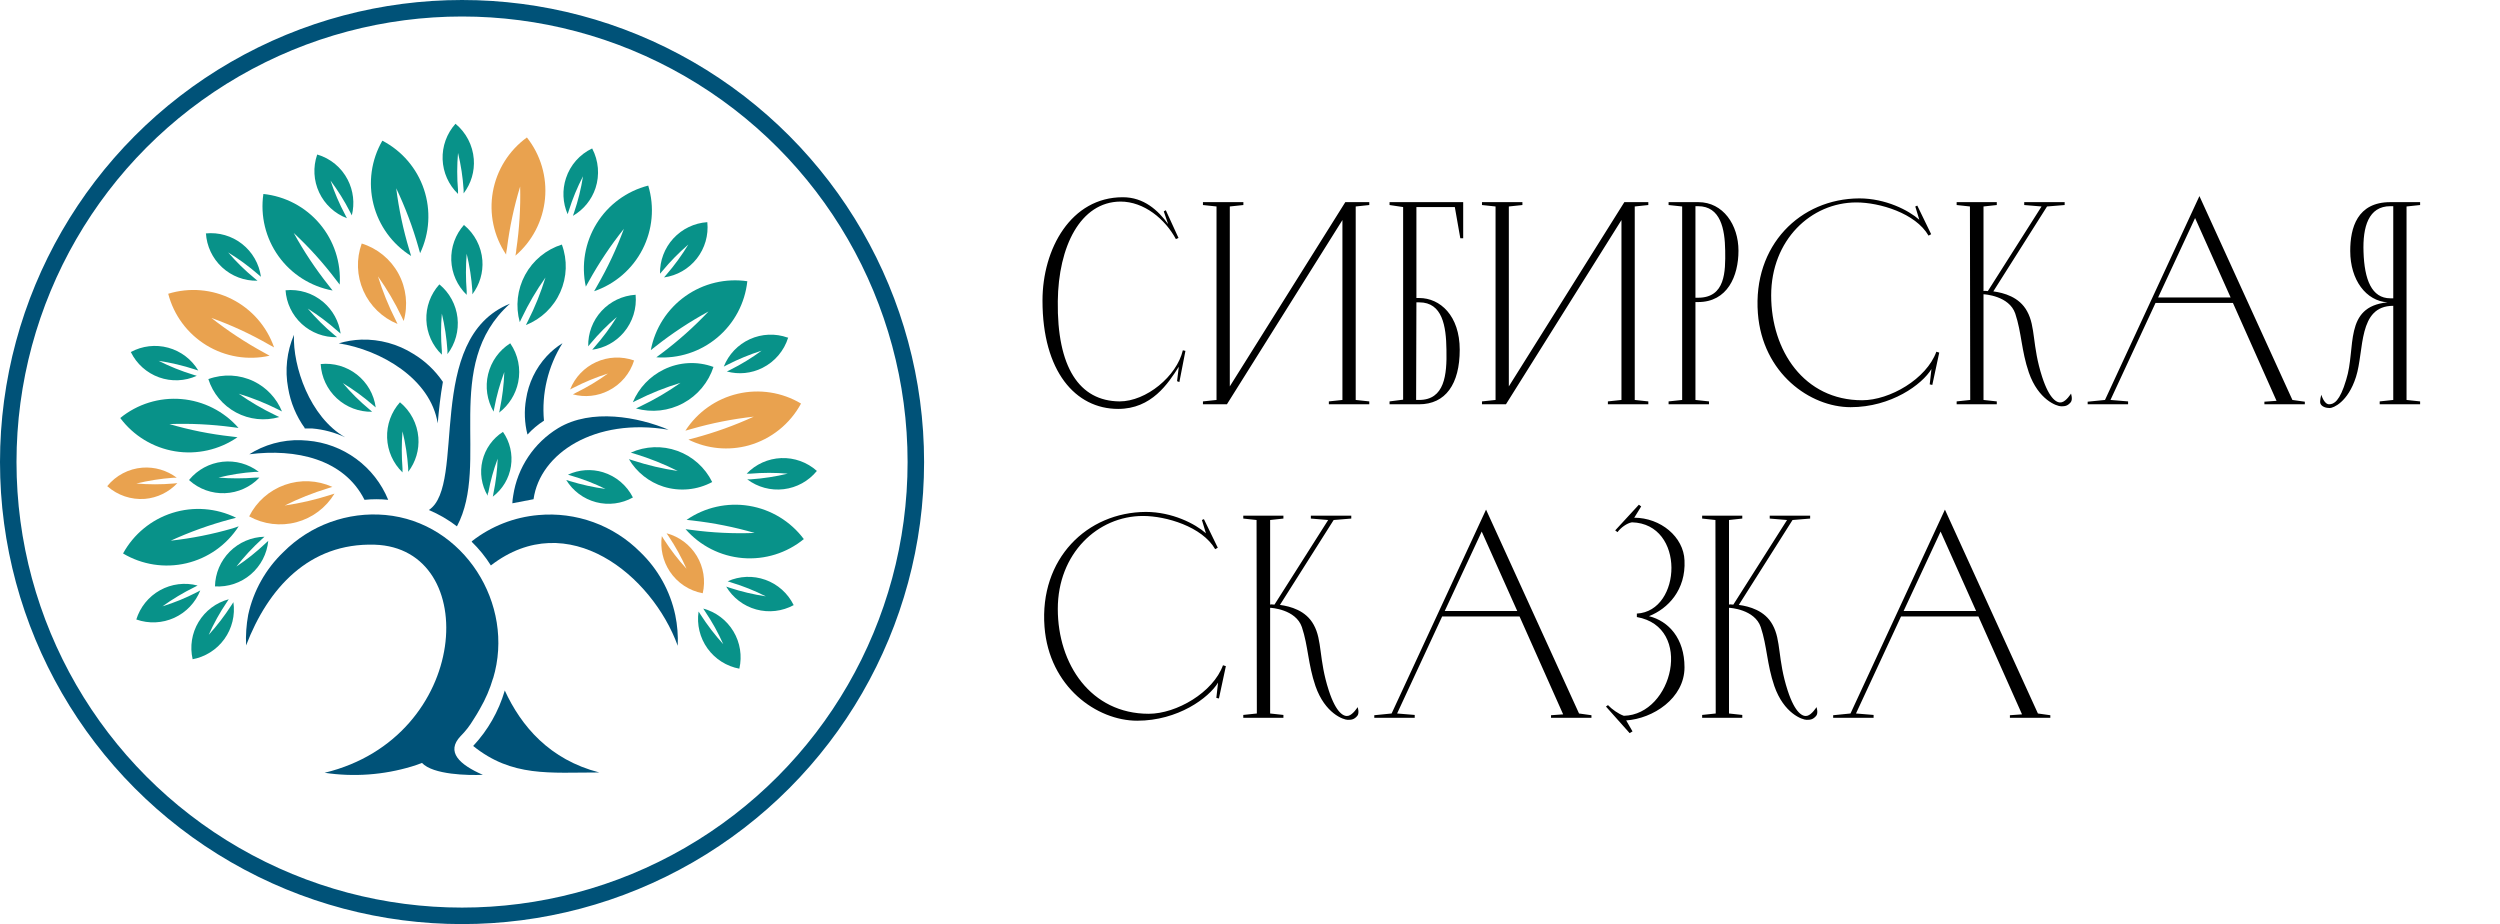 <?xml version="1.0" encoding="UTF-8"?> <svg xmlns="http://www.w3.org/2000/svg" width="303" height="112" viewBox="0 0 303 112" fill="none"> <path d="M142.66 46.2L142.94 46.305L143.675 42.525L143.36 42.455C142.625 45.605 138.915 48.65 135.695 48.65C130.795 48.615 128.1 44.485 128.205 36.505C128.275 29.89 130.935 24.465 135.8 24.43C138.67 24.43 141.225 26.565 142.52 28.98L142.835 28.84L141.295 25.48L141.05 25.62L141.575 27.16C140.35 25.48 138.635 23.905 136.08 23.905C129.815 23.905 126.35 30.135 126.35 36.435C126.35 45.01 130.34 49.56 135.52 49.56C139.58 49.56 141.575 46.48 142.87 44.45L142.66 46.2ZM148.702 49L162.702 26.67V48.475L161.057 48.65V49H165.957V48.65L164.312 48.475V25.025L165.957 24.85V24.5H163.052L149.052 46.83V25.025L150.697 24.85V24.5H145.797V24.85L147.442 25.025V48.475L145.797 48.65V49H148.702ZM176.919 42.385C176.919 38.255 174.539 36.12 172.019 36.12H171.669V25.095H176.324L176.989 28.875H177.339V24.5H168.414V24.85L170.059 25.095V48.44L168.414 48.65V49H171.984C175.204 49 176.919 46.55 176.919 42.385ZM171.634 48.475L171.669 36.645H172.019C174.819 36.645 175.274 39.515 175.309 42.385C175.379 45.43 175.099 48.475 171.984 48.475H171.634ZM182.521 49L196.521 26.67V48.475L194.876 48.65V49H199.776V48.65L198.131 48.475V25.025L199.776 24.85V24.5H196.871L182.871 46.83V25.025L184.516 24.85V24.5H179.616V24.85L181.261 25.025V48.475L179.616 48.65V49H182.521ZM210.703 30.38C210.703 27.265 208.848 24.5 205.838 24.5H202.233V24.85L203.878 25.025V48.475L202.233 48.65V49H207.133V48.65L205.488 48.475V36.61H205.803C209.373 36.61 210.703 33.46 210.703 30.38ZM205.488 36.085V24.99H205.803C208.533 24.99 209.058 27.755 209.093 30.38C209.128 32.9 209.128 36.085 205.803 36.085H205.488ZM233.881 46.585L234.196 46.655L235.036 42.735L234.686 42.63C233.496 45.92 229.051 48.51 225.691 48.51C218.656 48.51 214.666 42.49 214.666 35.805C214.666 29.085 219.496 24.535 224.991 24.535C227.791 24.535 232.166 25.83 233.741 28.56L234.056 28.385L232.376 24.92L232.131 25.025L232.621 26.635C231.326 25.48 228.526 24.045 225.341 24.045C218.201 24.08 212.426 29.715 213.056 37.975C213.616 45.255 219.391 49.35 224.291 49.35C229.226 49.35 232.971 46.585 234.091 44.73L233.881 46.585ZM251.006 47.705C251.006 47.705 250.446 48.615 249.886 48.755C249.361 48.895 248.416 48.475 247.506 45.675C246.281 41.895 246.736 39.62 245.686 37.73C244.741 35.98 242.851 35.49 241.591 35.315L248.101 25.025L250.236 24.85V24.5H245.336V24.85L247.436 25.025L240.926 35.28C240.646 35.245 240.471 35.245 240.401 35.28V25.025L242.011 24.85V24.5H237.146V24.85L238.756 25.025L238.791 48.475L237.146 48.65V49H242.011V48.65L240.401 48.475V35.665C240.506 35.665 243.516 35.84 244.251 38.01C245.021 40.32 244.986 42.49 245.896 45.15C247.051 48.475 249.291 49.245 249.816 49.245C250.271 49.245 250.586 49.21 250.971 48.755C251.251 48.405 251.006 47.705 251.006 47.705ZM266.57 23.765L255.125 48.475L253.025 48.685V49H257.925V48.65L255.79 48.475L261.25 36.715H270.63L275.915 48.58L274.445 48.685V49H279.345V48.685L277.84 48.475L266.57 23.765ZM266.045 26.425L270.35 36.05H261.565L266.045 26.425ZM284.848 30.415C284.848 33.95 286.773 36.47 289.363 36.645C284.008 37.17 285.583 42.175 284.358 46.025C283.588 48.65 282.853 49 282.293 49C281.663 49 281.348 47.845 281.348 47.845C281.348 47.845 281.103 48.615 281.243 48.93C281.418 49.315 281.943 49.455 282.363 49.455C282.783 49.455 284.568 48.755 285.548 45.675C286.563 42.49 285.758 37.065 290.063 37.065V48.475L288.418 48.65V49H293.318V48.65L291.673 48.475V25.025L293.318 24.85V24.5H289.713C285.688 24.5 284.848 27.615 284.848 30.415ZM289.713 36.155C287.438 36.155 286.563 33.88 286.458 30.52C286.353 27.51 287.053 24.99 289.713 24.99H290.063V36.155H289.713ZM147.42 84.585L147.735 84.655L148.575 80.735L148.225 80.63C147.035 83.92 142.59 86.51 139.23 86.51C132.195 86.51 128.205 80.49 128.205 73.805C128.205 67.085 133.035 62.535 138.53 62.535C141.33 62.535 145.705 63.83 147.28 66.56L147.595 66.385L145.915 62.92L145.67 63.025L146.16 64.635C144.865 63.48 142.065 62.045 138.88 62.045C131.74 62.08 125.965 67.715 126.595 75.975C127.155 83.255 132.93 87.35 137.83 87.35C142.765 87.35 146.51 84.585 147.63 82.73L147.42 84.585ZM164.545 85.705C164.545 85.705 163.985 86.615 163.425 86.755C162.9 86.895 161.955 86.475 161.045 83.675C159.82 79.895 160.275 77.62 159.225 75.73C158.28 73.98 156.39 73.49 155.13 73.315L161.64 63.025L163.775 62.85V62.5H158.875V62.85L160.975 63.025L154.465 73.28C154.185 73.245 154.01 73.245 153.94 73.28V63.025L155.55 62.85V62.5H150.685V62.85L152.295 63.025L152.33 86.475L150.685 86.65V87H155.55V86.65L153.94 86.475V73.665C154.045 73.665 157.055 73.84 157.79 76.01C158.56 78.32 158.525 80.49 159.435 83.15C160.59 86.475 162.83 87.245 163.355 87.245C163.81 87.245 164.125 87.21 164.51 86.755C164.79 86.405 164.545 85.705 164.545 85.705ZM180.109 61.765L168.664 86.475L166.564 86.685V87H171.464V86.65L169.329 86.475L174.789 74.715H184.169L189.454 86.58L187.984 86.685V87H192.884V86.685L191.379 86.475L180.109 61.765ZM179.584 64.425L183.889 74.05H175.104L179.584 64.425ZM198.387 74.785C205.282 76.01 202.762 86.615 196.812 86.755C196.182 86.545 195.342 85.95 194.887 85.46L194.642 85.635L197.512 88.855L197.862 88.645L197.092 87.315C200.312 87.105 204.162 84.655 204.162 80.875C204.162 77.375 202.237 75.275 199.857 74.68C202.167 73.77 204.337 71.495 204.162 67.925C204.057 65.09 201.292 62.745 198.037 62.745H198.072L198.912 61.38L198.632 61.17L195.762 64.285L196.042 64.495C196.427 63.97 197.162 63.41 197.792 63.305C204.302 63.48 203.847 74.085 198.387 74.365V74.785ZM220.16 85.705C220.16 85.705 219.6 86.615 219.04 86.755C218.515 86.895 217.57 86.475 216.66 83.675C215.435 79.895 215.89 77.62 214.84 75.73C213.895 73.98 212.005 73.49 210.745 73.315L217.255 63.025L219.39 62.85V62.5H214.49V62.85L216.59 63.025L210.08 73.28C209.8 73.245 209.625 73.245 209.555 73.28V63.025L211.165 62.85V62.5H206.3V62.85L207.91 63.025L207.945 86.475L206.3 86.65V87H211.165V86.65L209.555 86.475V73.665C209.66 73.665 212.67 73.84 213.405 76.01C214.175 78.32 214.14 80.49 215.05 83.15C216.205 86.475 218.445 87.245 218.97 87.245C219.425 87.245 219.74 87.21 220.125 86.755C220.405 86.405 220.16 85.705 220.16 85.705ZM235.725 61.765L224.28 86.475L222.18 86.685V87H227.08V86.65L224.945 86.475L230.405 74.715H239.785L245.07 86.58L243.6 86.685V87H248.5V86.685L246.995 86.475L235.725 61.765ZM235.2 64.425L239.505 74.05H230.72L235.2 64.425Z" fill="black"></path> <path d="M61.17 83.666C63.167 88.023 66.616 92.075 72.637 93.623C66.616 93.623 62.059 94.206 57.348 90.412C59.127 88.512 60.435 86.221 61.17 83.723V83.666Z" fill="#005278"></path> <path d="M59.762 82.194C59.385 83.486 58.852 84.728 58.176 85.892C57.927 86.341 57.66 86.79 57.364 87.24V87.239C56.936 87.96 56.419 88.625 55.825 89.217C54.01 91.128 55.691 92.676 58.52 93.909C56.752 93.986 52.49 93.909 51.143 92.466C50.742 92.626 50.331 92.769 49.91 92.896C46.487 93.929 42.878 94.19 39.342 93.661C57.087 89.37 58.453 66.408 45.4 66.016C37.459 65.778 32.481 71.291 29.824 78.228H29.825C29.77 76.984 29.856 75.737 30.082 74.511C30.716 71.607 32.204 68.958 34.354 66.905C35.956 65.296 37.892 64.059 40.026 63.283C42.16 62.507 44.438 62.21 46.7 62.414C56.198 63.274 62.486 73.222 59.762 82.232L59.762 82.194Z" fill="#005278"></path> <path d="M57.201 65.588C59.52 63.778 62.315 62.679 65.246 62.425C67.507 62.219 69.785 62.515 71.919 63.289C74.053 64.064 75.99 65.299 77.592 66.906C79.744 68.97 81.225 71.634 81.844 74.551C82.097 75.772 82.196 77.021 82.141 78.268C79.054 69.735 68.82 61.335 59.494 68.531C58.838 67.485 58.058 66.523 57.172 65.664L57.201 65.588Z" fill="#005278"></path> <path d="M47.046 60.57C46.235 58.591 44.893 56.874 43.168 55.61C41.443 54.345 39.402 53.581 37.271 53.403C35.062 53.176 32.835 53.615 30.878 54.665C30.658 54.789 30.439 54.913 30.219 55.057C35.828 54.34 41.685 55.611 44.179 60.58V60.579C45.133 60.482 46.093 60.482 47.046 60.579L47.046 60.57Z" fill="#005278"></path> <path d="M36.946 51.894C35.906 50.45 35.213 48.786 34.921 47.03C34.515 44.857 34.761 42.613 35.628 40.58C35.475 44.402 37.539 50.537 41.829 53.002C40.575 52.411 39.226 52.049 37.845 51.932H36.889L36.946 51.894Z" fill="#005278"></path> <path d="M62.095 61.02C62.095 60.705 62.153 60.39 62.2 60.065C62.718 56.665 64.716 53.669 67.657 51.885C71.68 49.468 77.337 50.529 81.034 52.086C72.081 50.576 65.44 54.953 64.666 60.505L62.086 61.001L62.095 61.02Z" fill="#005278"></path> <path d="M55.378 63.8C59.458 56.156 53.467 44.259 61.809 36.806C51.355 41.01 56.602 58.783 51.977 61.813C53.19 62.324 54.333 62.989 55.378 63.791L55.378 63.8Z" fill="#005278"></path> <path d="M53.672 46.275C52.738 44.897 51.515 43.74 50.088 42.883C48.209 41.7 46.021 41.102 43.801 41.162C42.871 41.194 41.95 41.345 41.059 41.612C46.123 42.405 52.181 45.883 53.051 51.31C53.194 49.686 53.376 47.966 53.682 46.265L53.672 46.275Z" fill="#005278"></path> <path d="M63.922 52.64C63.57 51.249 63.515 49.801 63.759 48.388C64.052 46.437 64.925 44.62 66.263 43.17C66.827 42.563 67.47 42.033 68.174 41.594C66.417 44.395 65.628 47.694 65.928 50.987C65.195 51.455 64.527 52.017 63.941 52.659L63.922 52.64Z" fill="#005278"></path> <path d="M43.814 29.506C45.728 30.092 47.335 31.405 48.291 33.163C49.246 34.921 49.475 36.984 48.927 38.908C48.841 38.736 48.764 38.564 48.678 38.383V38.383C47.862 36.677 46.904 35.044 45.811 33.5C46.373 35.312 47.086 37.073 47.942 38.765L48.181 39.262C46.338 38.512 44.856 37.077 44.047 35.258C43.238 33.439 43.165 31.378 43.843 29.506L43.814 29.506Z" fill="#E9A24F"></path> <path d="M68.098 29.64C66.195 30.241 64.6 31.557 63.647 33.31C62.696 35.064 62.462 37.119 62.995 39.042C63.072 38.87 63.157 38.698 63.244 38.526V38.526C64.057 36.816 65.017 35.18 66.11 33.634C65.554 35.446 64.845 37.208 63.989 38.899C63.903 39.062 63.827 39.233 63.74 39.396C65.597 38.661 67.092 37.229 67.907 35.405C68.721 33.582 68.79 31.513 68.098 29.64L68.098 29.64Z" fill="#089289"></path> <path d="M25.269 45.941C27.063 45.289 29.044 45.388 30.763 46.218C32.311 46.973 33.526 48.273 34.175 49.868L33.707 49.629H33.707C32.172 48.857 30.573 48.218 28.929 47.718C30.341 48.71 31.834 49.583 33.391 50.327L33.85 50.547V50.546C32.099 51.052 30.219 50.854 28.613 49.994C27.006 49.133 25.799 47.679 25.25 45.941L25.269 45.941Z" fill="#089289"></path> <path d="M86.484 44.479C84.517 43.75 82.337 43.86 80.454 44.785C78.763 45.608 77.428 47.017 76.699 48.751L77.206 48.502C78.9 47.651 80.665 46.947 82.48 46.4C80.931 47.493 79.291 48.452 77.578 49.267C77.416 49.353 77.244 49.439 77.082 49.506H77.081C78.999 50.041 81.05 49.812 82.803 48.868C84.556 47.924 85.875 46.337 86.484 44.441L86.484 44.479Z" fill="#089289"></path> <path d="M30.203 62.587C31.949 63.554 34.002 63.807 35.93 63.291C37.858 62.776 39.511 61.534 40.542 59.825L39.998 59.997C38.204 60.572 36.367 60.997 34.503 61.268C36.194 60.426 37.952 59.727 39.759 59.176L40.284 59.013V59.013C38.469 58.189 36.405 58.1 34.526 58.764C32.646 59.429 31.097 60.795 30.203 62.577L30.203 62.587Z" fill="#E9A24F"></path> <path d="M76.709 60.293C75.349 61.055 73.747 61.26 72.239 60.864C70.731 60.468 69.436 59.503 68.625 58.172L69.055 58.305H69.055C70.47 58.741 71.917 59.06 73.384 59.261C72.054 58.605 70.67 58.068 69.246 57.656L68.835 57.532C70.167 56.91 71.682 56.805 73.087 57.235C74.66 57.719 75.968 58.824 76.709 60.293L76.709 60.293Z" fill="#089289"></path> <path d="M97.088 48.913C94.781 47.536 92.03 47.109 89.415 47.723C86.799 48.336 84.525 49.941 83.07 52.2L83.806 51.99C86.275 51.277 88.801 50.779 91.355 50.499C89.031 51.564 86.62 52.43 84.15 53.089L83.433 53.28C85.707 54.408 88.317 54.657 90.762 53.978C93.471 53.212 95.754 51.382 97.088 48.904L97.088 48.913Z" fill="#E9A24F"></path> <path d="M90.623 34.092C87.966 33.692 85.258 34.338 83.068 35.894C80.877 37.45 79.376 39.794 78.879 42.434L79.49 41.956C81.495 40.376 83.63 38.97 85.874 37.752C84.112 39.617 82.194 41.328 80.14 42.864C79.949 43.017 79.739 43.16 79.548 43.304V43.304C82.223 43.497 84.868 42.644 86.926 40.923C88.984 39.203 90.292 36.75 90.575 34.083L90.623 34.092Z" fill="#089289"></path> <path d="M78.571 22.492C75.968 23.156 73.725 24.804 72.313 27.089C70.901 29.374 70.432 32.118 71.002 34.742L71.375 34.074C72.608 31.843 74.027 29.72 75.618 27.729C74.736 30.127 73.649 32.445 72.369 34.657L72.006 35.297C74.543 34.431 76.645 32.614 77.87 30.23C79.094 27.845 79.346 25.078 78.571 22.511L78.571 22.492Z" fill="#089289"></path> <path d="M63.855 16.663C61.68 18.242 60.202 20.604 59.733 23.25C59.264 25.897 59.841 28.623 61.341 30.853C61.341 30.595 61.408 30.337 61.447 30.088V30.088C61.763 27.553 62.297 25.05 63.042 22.606C63.106 25.163 62.949 27.721 62.574 30.251C62.574 30.49 62.507 30.747 62.469 30.986V30.987C64.51 29.241 65.794 26.772 66.053 24.099C66.311 21.427 65.523 18.757 63.855 16.653L63.855 16.663Z" fill="#E9A24F"></path> <path d="M46.339 17.054C44.997 19.38 44.611 22.137 45.262 24.743C45.913 27.349 47.549 29.601 49.827 31.024C49.75 30.785 49.683 30.536 49.607 30.288C48.871 27.846 48.34 25.346 48.02 22.816C49.118 25.122 50.019 27.516 50.715 29.973L50.916 30.689C52.068 28.267 52.236 25.493 51.384 22.95C50.532 20.407 48.727 18.293 46.348 17.054L46.339 17.054Z" fill="#089289"></path> <path d="M31.922 23.505C31.533 26.163 32.191 28.867 33.755 31.05C35.32 33.233 37.67 34.724 40.311 35.211C40.158 35 39.996 34.809 39.833 34.599C38.245 32.6 36.83 30.472 35.6 28.235C37.465 29.973 39.175 31.869 40.712 33.901C40.875 34.092 41.018 34.293 41.171 34.494C41.349 31.817 40.48 29.176 38.75 27.126C37.019 25.077 34.561 23.779 31.893 23.505L31.922 23.505Z" fill="#089289"></path> <path d="M20.387 35.602C21.061 38.204 22.719 40.441 25.012 41.843C27.305 43.244 30.053 43.7 32.675 43.113C32.446 42.989 32.226 42.874 32.006 42.74C29.764 41.521 27.629 40.114 25.623 38.536C28.029 39.399 30.354 40.473 32.57 41.746L33.22 42.109V42.11C32.343 39.574 30.515 37.479 28.123 36.265C25.731 35.051 22.96 34.813 20.396 35.602L20.387 35.602Z" fill="#E9A24F"></path> <path d="M14.574 50.662C16.179 52.815 18.558 54.261 21.208 54.696C23.858 55.132 26.574 54.521 28.783 52.993L28.019 52.898L28.019 52.898C25.483 52.618 22.976 52.116 20.527 51.397C23.081 51.306 25.639 51.431 28.172 51.77L28.907 51.866H28.908C27.141 49.846 24.658 48.591 21.984 48.366C19.31 48.142 16.653 48.965 14.574 50.662Z" fill="#089289"></path> <path d="M14.91 67.078C17.217 68.455 19.968 68.882 22.584 68.269C25.199 67.655 27.474 66.05 28.928 63.791L28.192 64.04C25.739 64.751 23.23 65.25 20.691 65.53C23.016 64.466 25.426 63.6 27.896 62.941L28.613 62.75C26.21 61.567 23.443 61.358 20.89 62.166C18.337 62.974 16.195 64.738 14.91 67.088L14.91 67.078Z" fill="#089289"></path> <path d="M97.423 65.338C95.817 63.187 93.439 61.742 90.789 61.307C88.139 60.872 85.424 61.481 83.214 63.007L83.979 63.092L83.978 63.093C86.513 63.382 89.019 63.883 91.47 64.593C88.916 64.692 86.359 64.571 83.826 64.23L83.09 64.134H83.09C84.855 66.156 87.338 67.413 90.013 67.637C92.688 67.862 95.345 67.037 97.423 65.338Z" fill="#089289"></path> <path d="M95.463 40.915C93.969 40.383 92.326 40.452 90.882 41.108C89.438 41.764 88.305 42.956 87.723 44.431L88.134 44.221C89.475 43.531 90.871 42.955 92.309 42.501C91.104 43.386 89.825 44.166 88.487 44.833L88.095 45.024C89.54 45.417 91.079 45.26 92.415 44.584C93.911 43.834 95.037 42.505 95.53 40.905L95.463 40.915Z" fill="#089289"></path> <path d="M85.727 26.926C84.151 27.031 82.677 27.739 81.609 28.902C80.541 30.066 79.963 31.596 79.993 33.175L80.29 32.831C81.243 31.681 82.291 30.613 83.424 29.639C82.643 30.929 81.754 32.15 80.767 33.29L80.48 33.624H80.481C82.051 33.405 83.475 32.585 84.453 31.338C85.431 30.09 85.888 28.512 85.727 26.935L85.727 26.926Z" fill="#089289"></path> <path d="M71.769 17.991C70.261 18.705 69.114 20.008 68.597 21.594C68.126 23.025 68.197 24.579 68.797 25.961L68.941 25.531V25.53C69.391 24.094 69.966 22.7 70.661 21.364C70.428 22.855 70.067 24.322 69.581 25.75L69.438 26.161C70.734 25.411 71.71 24.21 72.18 22.788C72.695 21.207 72.549 19.484 71.779 18.011L71.769 17.991Z" fill="#089289"></path> <path d="M55.206 15C54.147 16.182 53.588 17.728 53.645 19.314C53.702 20.9 54.371 22.401 55.512 23.505V23.046C55.382 21.545 55.382 20.036 55.512 18.535C55.867 20 56.094 21.494 56.19 22.998V23.438C57.101 22.248 57.539 20.765 57.423 19.271C57.291 17.607 56.492 16.066 55.206 15Z" fill="#089289"></path> <path d="M38.436 18.755C37.921 20.255 38.01 21.897 38.685 23.333C39.359 24.768 40.565 25.886 42.048 26.448L41.838 26.037C41.128 24.707 40.533 23.32 40.061 21.889C40.961 23.093 41.757 24.372 42.44 25.712L42.641 26.104C43.005 24.651 42.828 23.116 42.144 21.784C41.384 20.3 40.046 19.194 38.446 18.727L38.436 18.755Z" fill="#089289"></path> <path d="M24.957 28.243C25.045 29.829 25.747 31.318 26.913 32.397C28.079 33.475 29.618 34.059 31.206 34.024L30.852 33.728C29.697 32.778 28.626 31.729 27.651 30.594C28.941 31.382 30.162 32.278 31.302 33.27L31.626 33.547V33.546C31.409 31.975 30.591 30.549 29.343 29.568C28.096 28.588 26.516 28.13 24.938 28.291L24.957 28.243Z" fill="#089289"></path> <path d="M15.863 42.682C16.561 44.105 17.785 45.199 19.276 45.734C20.767 46.269 22.408 46.203 23.851 45.549L23.412 45.415C21.971 44.975 20.571 44.412 19.226 43.733C20.718 43.956 22.189 44.305 23.622 44.775L24.033 44.909V44.909C23.221 43.55 21.915 42.559 20.388 42.142C18.862 41.725 17.233 41.915 15.844 42.673L15.863 42.682Z" fill="#089289"></path> <path d="M13 58.926C14.248 60.035 15.893 60.59 17.558 60.465C19.061 60.337 20.464 59.656 21.495 58.554L21.046 58.602V58.601C19.542 58.731 18.03 58.731 16.526 58.601C17.992 58.248 19.484 58.014 20.988 57.904H21.428C20.231 57.002 18.747 56.567 17.252 56.681C15.588 56.813 14.052 57.621 13 58.917L13 58.926Z" fill="#E9A24F"></path> <path d="M16.534 75.085C18.03 75.612 19.672 75.539 21.115 74.882C22.558 74.224 23.69 73.034 24.275 71.56L23.864 71.78V71.779C22.525 72.471 21.128 73.044 19.688 73.49C20.911 72.609 22.206 71.833 23.558 71.168L23.95 70.967H23.95C22.418 70.561 20.787 70.765 19.402 71.534C18.015 72.304 16.981 73.58 16.516 75.095L16.534 75.085Z" fill="#089289"></path> <path d="M96.182 73.318C95.48 71.899 94.255 70.808 92.766 70.274C91.276 69.739 89.637 69.803 88.193 70.451L88.623 70.595C90.069 71.03 91.472 71.592 92.818 72.277C91.326 72.053 89.856 71.705 88.423 71.235C88.283 71.196 88.145 71.148 88.012 71.092C88.82 72.454 90.126 73.448 91.653 73.867C93.181 74.286 94.811 74.096 96.201 73.337L96.182 73.318Z" fill="#089289"></path> <path d="M99.001 57.072C97.816 56.015 96.267 55.459 94.681 55.521C93.094 55.584 91.594 56.26 90.496 57.407H90.955C92.459 57.278 93.971 57.278 95.475 57.407C94.006 57.761 92.51 57.991 91.002 58.095H90.563C91.827 59.051 93.412 59.479 94.986 59.29C96.559 59.101 97.998 58.31 99.001 57.082L99.001 57.072Z" fill="#089289"></path> <path d="M86.313 58.411C85.448 56.658 83.937 55.309 82.099 54.646C80.26 53.983 78.236 54.058 76.452 54.856L76.987 55.018C78.762 55.561 80.488 56.251 82.147 57.083C80.308 56.814 78.496 56.389 76.729 55.812L76.223 55.649C77.163 57.239 78.657 58.426 80.418 58.984C82.382 59.599 84.51 59.395 86.323 58.42L86.313 58.411Z" fill="#089289"></path> <path d="M76.838 43.686C75.343 43.156 73.702 43.227 72.258 43.883C70.815 44.538 69.682 45.728 69.098 47.202L69.509 46.992V46.992C70.849 46.301 72.246 45.725 73.684 45.272C72.463 46.156 71.169 46.932 69.814 47.594L69.432 47.795C70.878 48.185 72.417 48.025 73.751 47.346C75.243 46.596 76.364 45.271 76.857 43.676L76.838 43.686Z" fill="#E9A24F"></path> <path d="M77.024 35.726C75.447 35.827 73.969 36.533 72.901 37.698C71.832 38.863 71.255 40.395 71.291 41.976L71.577 41.632C72.543 40.471 73.607 39.396 74.759 38.421C73.962 39.708 73.057 40.926 72.055 42.062L71.778 42.386C73.267 42.187 74.63 41.441 75.6 40.294C76.68 39.022 77.197 37.367 77.034 35.707L77.024 35.726Z" fill="#089289"></path> <path d="M53.237 34.483C52.177 35.665 51.617 37.213 51.676 38.799C51.735 40.386 52.407 41.887 53.552 42.988V42.529C53.427 41.025 53.427 39.514 53.552 38.01C53.902 39.479 54.129 40.974 54.23 42.481V42.921C55.19 41.663 55.627 40.082 55.448 38.51C55.27 36.938 54.491 35.495 53.275 34.483L53.237 34.483Z" fill="#089289"></path> <path d="M56.257 27.231C55.198 28.413 54.638 29.959 54.695 31.545C54.752 33.131 55.421 34.633 56.562 35.736V35.277V35.277C56.443 33.773 56.443 32.261 56.562 30.757C56.916 32.226 57.146 33.722 57.25 35.229V35.669C58.142 34.489 58.574 33.025 58.464 31.55C58.334 29.885 57.534 28.344 56.247 27.279L56.257 27.231Z" fill="#089289"></path> <path d="M38.867 44.125C38.955 45.709 39.656 47.197 40.819 48.276C41.983 49.354 43.52 49.939 45.106 49.906L44.762 49.61C43.602 48.645 42.527 47.58 41.552 46.428C42.84 47.214 44.061 48.105 45.202 49.094C45.317 49.199 45.422 49.295 45.536 49.381H45.537C45.324 47.807 44.507 46.378 43.258 45.397C42.009 44.415 40.427 43.959 38.848 44.125L38.867 44.125Z" fill="#089289"></path> <path d="M48.48 48.751C47.421 49.933 46.861 51.479 46.918 53.065C46.975 54.651 47.644 56.153 48.785 57.255V56.797C48.666 55.292 48.666 53.781 48.785 52.277C49.143 53.745 49.373 55.241 49.473 56.749V57.189C50.384 55.999 50.823 54.516 50.706 53.022C50.572 51.354 49.764 49.812 48.47 48.751L48.48 48.751Z" fill="#089289"></path> <path d="M61.831 41.612C60.492 42.465 59.536 43.803 59.161 45.346C58.787 46.888 59.025 48.516 59.824 49.888L59.91 49.438C60.187 47.957 60.593 46.502 61.123 45.09C61.071 46.6 60.888 48.103 60.579 49.582C60.579 49.725 60.522 49.859 60.493 50.012H60.493C61.681 49.099 62.502 47.79 62.805 46.323C63.139 44.691 62.794 42.994 61.85 41.622L61.831 41.612Z" fill="#089289"></path> <path d="M23.29 79.911C24.859 79.63 26.258 78.751 27.19 77.458C28.122 76.165 28.516 74.561 28.288 72.984L28.039 73.366C27.225 74.631 26.308 75.826 25.297 76.94C25.908 75.562 26.64 74.241 27.485 72.993L27.724 72.63V72.63C26.194 73.038 24.882 74.024 24.066 75.381C23.249 76.738 22.992 78.359 23.348 79.902L23.29 79.911Z" fill="#089289"></path> <path d="M89.628 81.048C88.064 80.762 86.672 79.88 85.746 78.588C84.821 77.295 84.434 75.692 84.668 74.12L84.917 74.502V74.502C85.731 75.767 86.648 76.962 87.659 78.076C87.048 76.698 86.316 75.378 85.471 74.129L85.232 73.757C86.762 74.169 88.072 75.158 88.888 76.516C89.704 77.873 89.962 79.494 89.609 81.038L89.628 81.048Z" fill="#089289"></path> <path d="M22.947 58.22C24.129 59.279 25.677 59.836 27.262 59.773C28.848 59.711 30.347 59.034 31.442 57.885H30.983C29.482 58.009 27.974 58.009 26.473 57.885C27.937 57.522 29.43 57.288 30.935 57.188H31.366C30.11 56.226 28.53 55.788 26.959 55.967C25.387 56.145 23.946 56.925 22.938 58.143L22.947 58.22Z" fill="#089289"></path> <path d="M85.183 71.904C83.538 71.605 82.087 70.645 81.169 69.247C80.342 67.987 80.002 66.468 80.214 64.976C80.29 65.11 80.376 65.234 80.453 65.358V65.358C81.265 66.627 82.186 67.822 83.205 68.932C82.597 67.559 81.871 66.242 81.036 64.995L80.787 64.632H80.787C82.319 65.038 83.633 66.023 84.451 67.38C85.27 68.737 85.529 70.359 85.173 71.904L85.183 71.904Z" fill="#E9A24F"></path> <path d="M26.055 71.072C27.637 71.166 29.194 70.643 30.398 69.613C31.603 68.583 32.361 67.126 32.514 65.549L32.18 65.855C31.086 66.889 29.907 67.829 28.654 68.664C29.585 67.475 30.615 66.366 31.73 65.348L32.055 65.052L32.056 65.052C30.472 65.088 28.964 65.735 27.846 66.857C26.728 67.978 26.086 69.488 26.055 71.072Z" fill="#089289"></path> <path d="M34.605 35.134C34.702 36.713 35.407 38.193 36.572 39.262C37.738 40.332 39.273 40.907 40.855 40.867L40.501 40.58C39.346 39.613 38.275 38.548 37.3 37.399C38.59 38.214 39.811 39.135 40.95 40.151C41.065 40.246 41.17 40.351 41.285 40.437C41.075 38.951 40.331 37.592 39.192 36.615C37.923 35.53 36.266 35.013 34.605 35.182L34.605 35.134Z" fill="#089289"></path> <path d="M60.959 52.343C59.708 53.142 58.816 54.395 58.47 55.839C58.124 57.282 58.352 58.804 59.105 60.083C59.105 59.949 59.105 59.815 59.191 59.662C59.446 58.275 59.823 56.913 60.319 55.592C60.267 57.005 60.094 58.412 59.803 59.796C59.803 59.93 59.746 60.063 59.726 60.197V60.197C60.907 59.301 61.696 57.983 61.925 56.518C62.155 55.054 61.809 53.557 60.959 52.343Z" fill="#089289"></path> <circle cx="56" cy="56" r="55" stroke="#005278" stroke-width="2"></circle> </svg> 